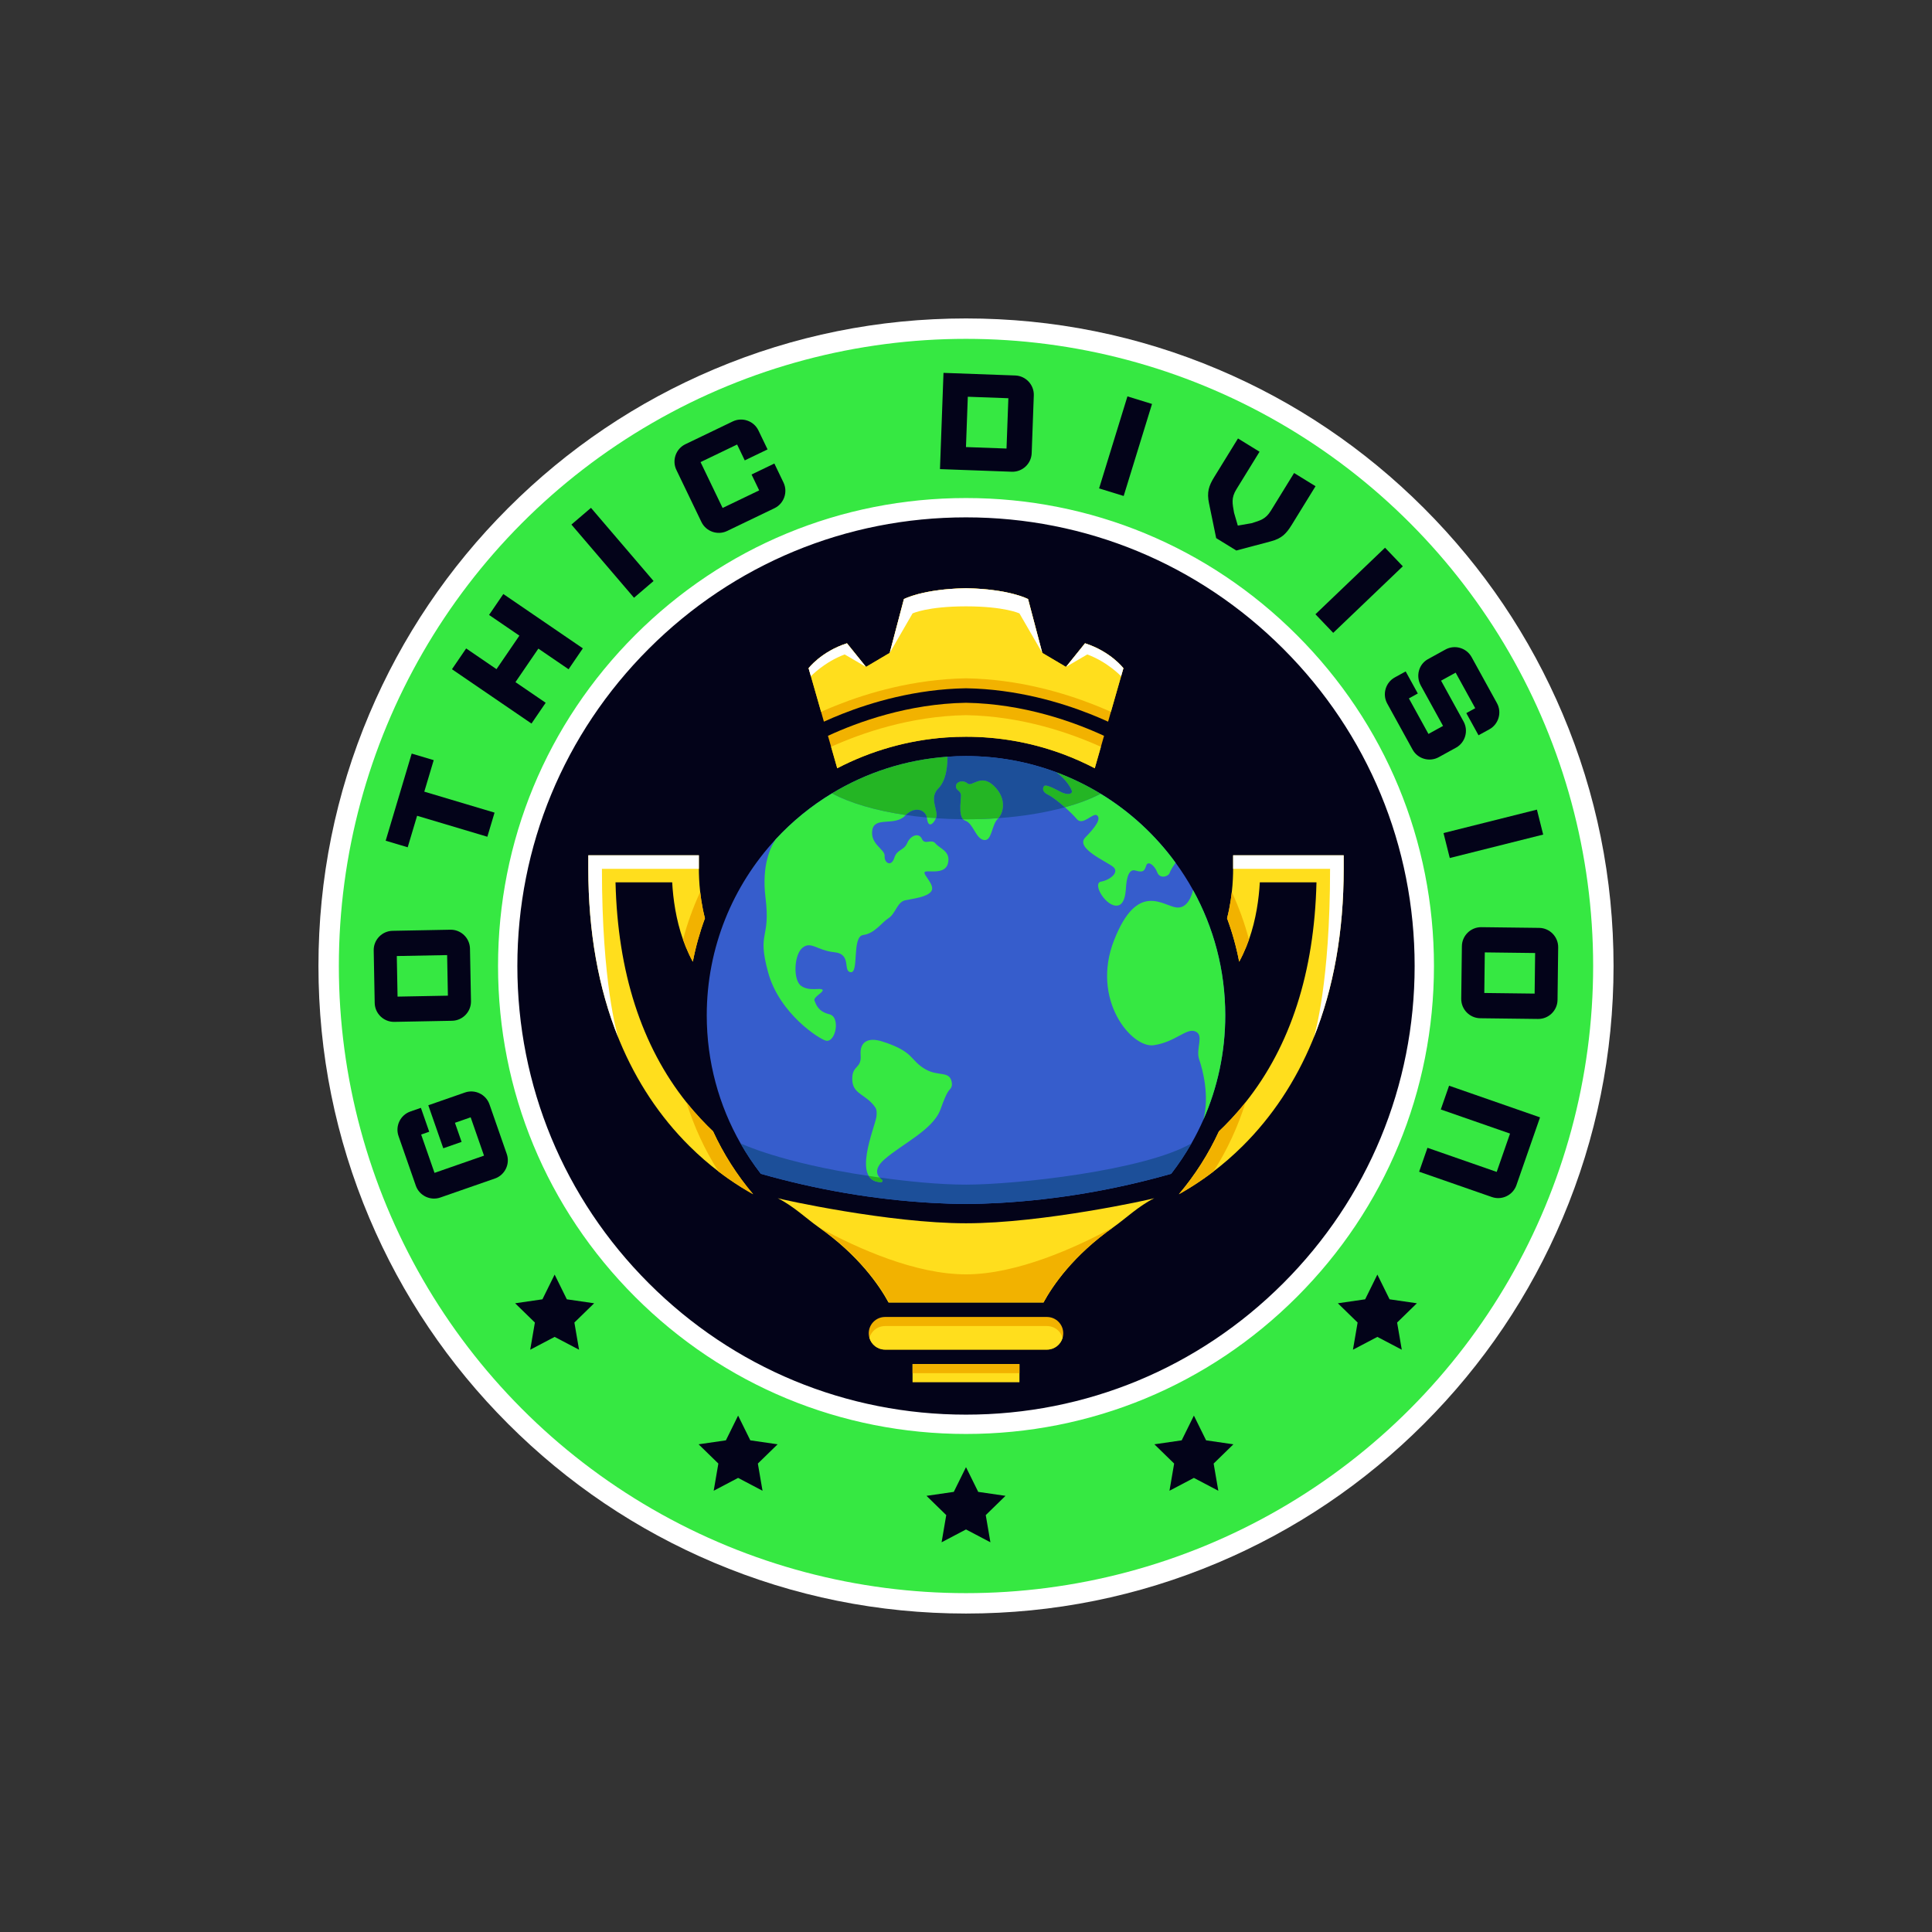 <?xml version="1.0" encoding="UTF-8"?><svg id="division" xmlns="http://www.w3.org/2000/svg" viewBox="0 0 2000 2000"><rect x="0" y="0" width="2000" height="2000" fill="#333333" stroke="none"/><defs><style>.cls-1{fill:#fff;}.cls-2{fill:#24b524;}.cls-3{fill:#365dcc;}.cls-4{fill:#030319;}.cls-5{fill:#36e842;}.cls-6{fill:#ffde1d;}.cls-7{fill:#1c4f99;}.cls-8{fill:#f2b200;}</style></defs><path class="cls-1" d="M1000,1670.33c-90.49,0-178.27-17.73-260.93-52.69-79.83-33.76-151.51-82.09-213.07-143.65-61.56-61.56-109.89-133.24-143.65-213.07-34.96-82.66-52.69-170.45-52.69-260.93s17.73-178.27,52.69-260.93c33.76-79.83,82.09-151.51,143.65-213.07,61.56-61.56,133.24-109.89,213.07-143.65,82.66-34.96,170.45-52.69,260.93-52.69s178.27,17.73,260.93,52.69c79.83,33.76,151.51,82.09,213.07,143.65,61.56,61.56,109.89,133.24,143.65,213.07,34.96,82.66,52.69,170.45,52.69,260.93s-17.73,178.27-52.69,260.93c-33.76,79.83-82.09,151.51-143.65,213.07-61.56,61.56-133.24,109.89-213.07,143.65-82.66,34.96-170.45,52.69-260.93,52.69Z"/><circle class="cls-5" cx="1000" cy="1000" r="649.22"/><circle class="cls-4" cx="1000" cy="1000" r="475.67"/><g><path class="cls-4" d="M512.33,1219.98l-56.49,19.68c-10.36,3.61-21.78-1.91-25.39-12.27l-17.9-51.38c-3.61-10.36,1.91-21.78,12.27-25.39l10.89-3.79,8.62,24.75-8.34,2.9,13.82,39.68,51.24-17.85-13.82-39.67-16.27,5.67,6.89,19.77-18.96,6.61-15.51-44.52,37.93-13.21c10.36-3.61,21.78,1.91,25.39,12.27l17.9,51.38c3.61,10.36-1.91,21.78-12.27,25.39Z"/><path class="cls-4" d="M468,1056.7l-59.8,1.13c-10.96,.21-20.1-8.59-20.31-19.56l-1.03-54.39c-.21-10.96,8.59-20.1,19.56-20.31l59.8-1.13c10.96-.21,20.1,8.59,20.31,19.56l1.03,54.39c.21,10.96-8.59,20.1-19.56,20.31Zm-5.13-67.99l-52.11,.98,.79,42,52.11-.98-.79-42Z"/><path class="cls-4" d="M431.78,844.5l-9.74,32.61-22.79-6.8,26.93-90.2,22.79,6.8-9.74,32.61,72.73,21.71-7.46,24.97-72.73-21.71Z"/><path class="cls-4" d="M467.87,692.78l14.7-21.52,31.4,21.45,23.7-34.69-31.4-21.45,14.78-21.64,82.32,56.24-14.78,21.64-31.28-21.37-23.7,34.69,31.28,21.37-14.7,21.52-82.32-56.24Z"/><path class="cls-4" d="M591.53,543.03l20.24-17.31,64.79,75.75-20.24,17.31-64.79-75.75Z"/><path class="cls-4" d="M726.12,540.37l-25.93-53.9c-4.75-9.88-.56-21.86,9.32-26.61l49.02-23.58c9.88-4.75,21.86-.56,26.61,9.32l9.44,19.63-23.61,11.36-7.9-16.43-37.86,18.21,22.84,47.48,37.86-18.21-7.9-16.43,23.61-11.36,9.44,19.63c4.75,9.88,.56,21.86-9.32,26.61l-49.02,23.58c-9.88,4.75-21.85,.56-26.61-9.32Z"/><path class="cls-4" d="M976.69,385.99l74.29,2.71c10.96,.4,19.6,9.69,19.2,20.65l-2.18,59.78c-.4,10.96-9.69,19.6-20.65,19.2l-74.29-2.71,3.64-99.62Zm65.26,78.34l1.9-52.09-41.98-1.53-1.9,52.09,41.98,1.53Z"/><path class="cls-4" d="M1167.12,410.33l25.45,7.84-29.34,95.27-25.45-7.84,29.34-95.27Z"/><path class="cls-4" d="M1251.61,521.24c-2.48-11.73-.3-18.25,5.38-27.46l24.57-39.89,22.31,13.74-23.97,38.92c-5.53,8.97-4.1,14.53-2.41,24.27l3.88,13.26,14.22-2.45c9.14-2.9,14.56-4.08,20.08-13.05l23.97-38.92,22.19,13.67-24.57,39.89c-5.68,9.22-10.4,14.17-21.4,17.09l-36.02,9.59-20.86-12.85-7.37-35.82Z"/><path class="cls-4" d="M1433.78,566.98l18.41,19.25-72.05,68.9-18.41-19.25,72.05-68.9Z"/><path class="cls-4" d="M1443.91,701.25l11.23-6.18,12.57,22.83-9.23,5.08,20.26,36.8,15.1-8.31-23.01-41.8c-5.43-9.86-2.14-21.91,7.15-27.18l18.34-10.1c9.61-5.29,21.79-1.76,27.08,7.85l26.24,47.66c5.29,9.61,1.76,21.79-7.85,27.08l-11.23,6.18-12.64-22.96,9.23-5.08-20.26-36.8-15.1,8.31,23.28,42.29c5.22,9.48,1.87,21.41-7.35,26.81l-18.34,10.1c-9.61,5.29-21.79,1.76-27.08-7.85l-26.24-47.66c-5.29-9.61-1.76-21.79,7.85-27.08Z"/><path class="cls-4" d="M1591.01,838.12l6.48,25.83-96.69,24.26-6.48-25.83,96.69-24.26Z"/><path class="cls-4" d="M1533.52,959.81l59.81,.73c10.97,.13,19.83,9.22,19.69,20.18l-.67,54.4c-.13,10.97-9.22,19.83-20.18,19.69l-59.81-.73c-10.97-.13-19.83-9.22-19.69-20.18l.67-54.4c.13-10.97,9.22-19.83,20.18-19.69Zm3.01,68.12l52.12,.64,.52-42.01-52.12-.64-.51,42.01Z"/><path class="cls-4" d="M1594.23,1156.7l-24.44,70.2c-3.61,10.36-15.03,15.88-25.39,12.27l-75.32-26.22,8.62-24.75,71.68,24.96,13.81-39.68-71.68-24.96,8.57-24.61,94.14,32.78Z"/></g><path class="cls-1" d="M1000,535.57c124.05,0,240.68,48.31,328.4,136.03,87.72,87.72,136.03,204.35,136.03,328.4s-48.31,240.68-136.03,328.4c-87.72,87.72-204.35,136.03-328.4,136.03s-240.68-48.31-328.4-136.03c-87.72-87.72-136.03-204.35-136.03-328.4s48.31-240.68,136.03-328.4c87.72-87.72,204.35-136.03,328.4-136.03m0-20c-129.4,0-251.04,50.39-342.54,141.89-91.5,91.5-141.89,213.15-141.89,342.54s50.39,251.04,141.89,342.54c91.5,91.5,213.15,141.89,342.54,141.89s251.04-50.39,342.54-141.89c91.5-91.5,141.89-213.15,141.89-342.54s-50.39-251.04-141.89-342.54c-91.5-91.5-213.15-141.89-342.54-141.89h0Z"/><rect class="cls-6" x="944.67" y="1412.11" width="110.66" height="18.78"/><path class="cls-8" d="M1100.67,1380.22c0,1.24-.13,2.45-.39,3.61-.08,.36-.17,.73-.28,1.08-2.02,7.04-8.52,12.2-16.22,12.2h-167.56c-7.7,0-14.2-5.16-16.22-12.2-.11-.35-.2-.72-.28-1.08-.26-1.16-.39-2.37-.39-3.61,0-4.67,1.89-8.89,4.95-11.94,3.05-3.06,7.28-4.95,11.94-4.95h167.56c4.66,0,8.89,1.89,11.94,4.95,3.06,3.05,4.95,7.27,4.95,11.94Z"/><path class="cls-6" d="M1100,1384.91c-2.02,7.04-8.52,12.2-16.22,12.2h-167.56c-7.7,0-14.2-5.16-16.22-12.2,.79-2.77,2.29-5.26,4.28-7.24,3.05-3.06,7.28-4.95,11.94-4.95h167.56c4.66,0,8.89,1.89,11.94,4.95,1.99,1.98,3.49,4.47,4.28,7.24Z"/><path class="cls-8" d="M1142.9,761.72l-3.25,11.35-6.35,22.23c-10.66-5.57-21.66-10.46-32.88-14.63l-3.38-1.25h-.06c-31.05-11.11-63.66-16.74-96.98-16.74-6.85,0-13.8,.24-20.65,.73-39.23,2.77-77.82,13.74-112.65,31.89l-6.35-22.23-3.25-11.35c31.19-14.41,83.03-33.21,142.9-34.21,59.87,1,111.71,19.8,142.9,34.21Z"/><path class="cls-8" d="M1162.93,691.72l-2.38,8.33-10.54,36.85-2.91,10.16c-5.75-2.62-12.13-5.36-19.08-8.1-29.67-11.72-75.61-25.62-128.02-26.46-52.41,.84-98.35,14.74-128.02,26.46-6.95,2.74-13.33,5.48-19.08,8.1l-2.91-10.16-10.54-36.85-2.38-8.33s13.04-17.18,39.71-25.78l19.7,24.45,24.56-14.52,14.7-55.7s.08-.04,.25-.13c.07-.03,.16-.08,.27-.13,.49-.24,1.33-.63,2.54-1.12,.21-.09,.43-.18,.67-.27,1.13-.44,2.51-.96,4.17-1.51,.39-.13,.79-.26,1.21-.39,.79-.25,1.63-.51,2.53-.77,.57-.17,1.15-.34,1.76-.5,.37-.11,.73-.2,1.11-.3,.58-.16,1.17-.31,1.79-.47,2.02-.51,4.25-1.02,6.68-1.51,.37-.08,.76-.15,1.15-.23,1.27-.25,2.59-.49,3.97-.73,.45-.08,.91-.16,1.37-.23,2.79-.46,5.79-.89,9.01-1.27,.94-.11,1.9-.22,2.88-.32,2.29-.24,4.69-.46,7.19-.64,.23-.02,.47-.04,.71-.05,1.6-.12,3.25-.22,4.95-.31,3.19-.16,6.54-.28,10.05-.34,3.51,.06,6.86,.18,10.05,.34,1.7,.09,3.35,.19,4.95,.31,.24,.01,.48,.03,.71,.05,2.5,.18,4.9,.4,7.19,.64,.98,.1,1.94,.21,2.88,.32,3.22,.38,6.22,.81,9.01,1.27,.46,.07,.92,.15,1.37,.23,1.38,.24,2.7,.48,3.97,.73,.39,.08,.78,.15,1.15,.23,2.43,.49,4.66,1,6.68,1.51,.62,.16,1.21,.31,1.79,.47,.38,.1,.74,.19,1.11,.3,.61,.16,1.19,.33,1.76,.5,.9,.26,1.74,.52,2.53,.77,.42,.13,.82,.26,1.21,.39,1.66,.55,3.04,1.07,4.17,1.51,.24,.09,.46,.18,.67,.27,1.21,.49,2.05,.88,2.54,1.12,.11,.05,.2,.1,.27,.13,.17,.09,.25,.13,.25,.13l14.7,55.7,24.56,14.52,19.7-24.45c26.67,8.6,39.71,25.78,39.71,25.78Z"/><path class="cls-6" d="M1162.93,691.72l-2.38,8.33-10.54,36.85c-5.32-2.39-11.13-4.86-17.39-7.32-30.73-12.14-78.32-26.54-132.62-27.38-54.3,.84-101.89,15.24-132.62,27.38-6.26,2.46-12.07,4.93-17.39,7.32l-10.54-36.85-2.38-8.33s13.04-17.18,39.71-25.78l19.7,24.45,24.56-14.52,14.7-55.7s.08-.04,.25-.13c.07-.03,.16-.08,.27-.13,.49-.24,1.33-.63,2.54-1.12,.21-.09,.43-.18,.67-.27,1.13-.44,2.51-.96,4.17-1.51,.39-.13,.79-.26,1.21-.39,.79-.25,1.63-.51,2.53-.77,.57-.17,1.15-.34,1.76-.5,.37-.11,.73-.2,1.11-.3,.58-.16,1.17-.31,1.79-.47,2.02-.51,4.25-1.02,6.68-1.51,.37-.08,.76-.15,1.15-.23,1.27-.25,2.59-.49,3.97-.73,.45-.08,.91-.16,1.37-.23,2.79-.46,5.79-.89,9.01-1.27,.94-.11,1.9-.22,2.88-.32,2.29-.24,4.69-.46,7.19-.64,.23-.02,.47-.04,.71-.05,1.61-.12,3.25-.22,4.95-.31,3.19-.16,6.54-.28,10.05-.34,3.51,.06,6.86,.18,10.05,.34,1.7,.09,3.34,.19,4.95,.31,.24,.01,.48,.03,.71,.05,2.5,.18,4.9,.4,7.19,.64,.98,.1,1.94,.21,2.88,.32,3.22,.38,6.22,.81,9.01,1.27,.46,.07,.92,.15,1.37,.23,1.38,.24,2.7,.48,3.97,.73,.39,.08,.78,.15,1.15,.23,2.43,.49,4.66,1,6.68,1.51,.62,.16,1.21,.31,1.79,.47,.38,.1,.74,.19,1.11,.3,.61,.16,1.19,.33,1.76,.5,.9,.26,1.74,.52,2.53,.77,.42,.13,.82,.26,1.21,.39,1.66,.55,3.04,1.07,4.17,1.51,.24,.09,.46,.18,.67,.27,1.21,.49,2.05,.88,2.54,1.12,.11,.05,.2,.1,.27,.13,.17,.09,.25,.13,.25,.13l14.7,55.7,24.56,14.52,19.7-24.45c26.67,8.6,39.71,25.78,39.71,25.78Z"/><rect class="cls-8" x="944.67" y="1412.11" width="110.66" height="9.39"/><path class="cls-6" d="M1139.65,773.07l-6.35,22.23c-10.66-5.57-21.66-10.46-32.88-14.63l-3.38-1.25h-.06c-31.05-11.11-63.66-16.74-96.98-16.74-6.85,0-13.8,.24-20.65,.73-39.23,2.77-77.82,13.74-112.65,31.89l-6.35-22.23c31.47-14.18,81.81-31.77,139.65-32.74,57.84,.97,108.18,18.56,139.65,32.74Z"/><g><path class="cls-1" d="M896.48,690.39l-22.04-12.92c-21.22,7.89-34.99,22.58-34.99,22.58l-2.38-8.33s13.04-17.18,39.71-25.78l19.7,24.45Z"/><path class="cls-1" d="M1103.52,690.39l22.04-12.92c21.22,7.89,34.99,22.58,34.99,22.58l2.38-8.33s-13.04-17.18-39.71-25.78l-19.7,24.45Z"/></g><path class="cls-1" d="M1078.96,675.87l-23.63-40.85s-15.33-7.33-55.33-7.33-55.33,7.33-55.33,7.33l-23.63,40.85,14.7-55.7s19.38-10.48,64.26-11.22c44.88,.74,64.26,11.22,64.26,11.22l14.7,55.7Z"/><polygon class="cls-4" points="1000 1518.78 1012.64 1544.39 1040.89 1548.49 1020.45 1568.43 1025.27 1596.57 1000 1583.28 974.73 1596.57 979.55 1568.43 959.11 1548.49 987.36 1544.39 1000 1518.78"/><polygon class="cls-4" points="1425.84 1319.44 1438.48 1345.04 1466.74 1349.15 1446.29 1369.08 1451.12 1397.22 1425.84 1383.94 1400.57 1397.22 1405.4 1369.08 1384.95 1349.15 1413.21 1345.04 1425.84 1319.44"/><path class="cls-6" d="M779.64,1236.26c-7.9-4.4-16.6-9.74-25.77-16.17-3.32-2.33-6.7-4.8-10.13-7.43-9.79-7.49-19.97-16.21-30.14-26.32-30.48-30.28-54.74-66.81-72.11-108.6-.47-1.14-.94-2.28-1.4-3.43-.01-.02-.02-.06-.04-.11-20.59-50.98-31.03-109.77-31.03-174.79v-14h114.45v14c0,5.99,.27,14.36,1.35,24.02,.32,2.83,.7,5.76,1.17,8.78,.91,5.89,2.12,12.1,3.76,18.41-5.39,14.56-9.59,29.59-12.54,44.96-2.78-5.09-5.22-10.31-7.35-15.56-1-2.46-1.93-4.92-2.8-7.39-7.37-20.96-10.27-42.14-11.21-59.22h-58.66c2.24,92.95,26.87,169.33,73.41,227.69,2.53,3.19,5.14,6.32,7.81,9.4,4.44,5.12,9.06,10.09,13.86,14.91,1.97,1.98,3.95,3.9,5.92,5.77,10.72,23.28,24.61,45.15,41.45,65.08Z"/><path class="cls-1" d="M723.47,899.41h-100.36c0,118.06,15.69,170.78,16.91,174.71-20.57-50.96-31-109.72-31-174.71v-14h114.45v14Z"/><path class="cls-8" d="M717.21,995.58c-2.78-5.09-5.22-10.31-7.35-15.56-1-2.46-1.93-4.92-2.8-7.39,4.48-16.91,10.42-33.37,17.76-49.2,.32,2.83,.7,5.76,1.17,8.78,.91,5.89,2.12,12.1,3.76,18.41-5.39,14.56-9.59,29.59-12.54,44.96Z"/><path class="cls-8" d="M779.64,1236.26c-7.9-4.4-16.6-9.74-25.77-16.17-3.32-2.33-6.7-4.8-10.13-7.43-14.2-22.35-25.31-46.38-33.14-71.56,2.53,3.19,5.14,6.32,7.81,9.4,4.44,5.12,9.06,10.09,13.86,14.91,1.97,1.98,3.95,3.9,5.92,5.77,10.72,23.28,24.61,45.15,41.45,65.08Z"/><path class="cls-6" d="M1220.36,1236.26c7.9-4.4,16.6-9.74,25.77-16.17,3.32-2.33,6.7-4.8,10.13-7.43,9.79-7.49,19.97-16.21,30.14-26.32,30.48-30.28,54.74-66.81,72.11-108.6,.47-1.14,.94-2.28,1.4-3.43,.01-.02,.02-.06,.04-.11,20.59-50.98,31.03-109.77,31.03-174.79v-14h-114.45v14c0,5.99-.27,14.36-1.35,24.02-.32,2.83-.7,5.76-1.17,8.78-.91,5.89-2.12,12.1-3.76,18.41,5.39,14.56,9.59,29.59,12.54,44.96,2.78-5.09,5.22-10.31,7.35-15.56,1-2.46,1.93-4.92,2.8-7.39,7.37-20.96,10.27-42.14,11.21-59.22h58.66c-2.24,92.95-26.87,169.33-73.41,227.69-2.53,3.19-5.14,6.32-7.81,9.4-4.44,5.12-9.06,10.09-13.86,14.91-1.97,1.98-3.95,3.9-5.92,5.77-10.72,23.28-24.61,45.15-41.45,65.08Z"/><path class="cls-1" d="M1276.53,899.41h100.36c0,118.06-15.69,170.78-16.91,174.71,20.57-50.96,31-109.72,31-174.71v-14h-114.45v14Z"/><path class="cls-8" d="M1282.79,995.58c2.78-5.09,5.22-10.31,7.35-15.56,1-2.46,1.93-4.92,2.8-7.39-4.48-16.91-10.42-33.37-17.76-49.2-.32,2.83-.7,5.76-1.17,8.78-.91,5.89-2.12,12.1-3.76,18.41,5.39,14.56,9.59,29.59,12.54,44.96Z"/><path class="cls-8" d="M1220.36,1236.26c7.9-4.4,16.6-9.74,25.77-16.17,3.32-2.33,6.7-4.8,10.13-7.43,14.2-22.35,25.31-46.38,33.14-71.56-2.53,3.19-5.14,6.32-7.81,9.4-4.44,5.12-9.06,10.09-13.86,14.91-1.97,1.98-3.95,3.9-5.92,5.77-10.72,23.28-24.61,45.15-41.45,65.08Z"/><g><polygon class="cls-4" points="1235.92 1465.43 1248.55 1491.03 1276.81 1495.14 1256.36 1515.07 1261.19 1543.21 1235.92 1529.92 1210.64 1543.21 1215.47 1515.07 1195.02 1495.14 1223.28 1491.03 1235.92 1465.43"/><polygon class="cls-4" points="764.08 1465.43 751.45 1491.03 723.19 1495.14 743.64 1515.07 738.81 1543.21 764.08 1529.92 789.36 1543.21 784.53 1515.07 804.98 1495.14 776.72 1491.03 764.08 1465.43"/></g><polygon class="cls-4" points="574.16 1319.44 561.52 1345.04 533.26 1349.15 553.71 1369.08 548.88 1397.22 574.16 1383.94 599.43 1397.22 594.6 1369.08 615.05 1349.15 586.79 1345.04 574.16 1319.44"/><path class="cls-3" d="M1268.38,1051.06c0,38.42-8.07,74.95-22.62,107.99-3.7,8.42-7.83,16.62-12.35,24.56-6.27,11.01-13.29,21.54-21.01,31.5-57.78,16.47-117.21,26.7-177.3,30.13-12.07,.69-23.91,1.09-35.1,1.09s-23.03-.4-35.1-1.09c-60.1-3.43-119.53-13.66-177.31-30.13-7.71-9.97-14.74-20.49-21-31.51-22.26-39.09-34.97-84.33-34.97-132.54,0-70.36,27.08-134.4,71.39-182.26,17.05-18.43,36.66-34.46,58.26-47.52,35.32-21.38,75.97-34.84,119.49-37.92,6.36-.45,12.77-.68,19.24-.68,32.87,0,64.35,5.91,93.45,16.74h.01c16.08,5.97,31.43,13.44,45.89,22.24,30.36,18.48,56.76,42.81,77.62,71.44,6.6,9.03,12.63,18.48,18.07,28.32,21.25,38.43,33.34,82.62,33.34,129.64Z"/><path class="cls-5" d="M981.26,893.92c-3.33,12.74-22.89,5.93-24.15,9.04-1.25,3.11,11.26,13.48,6.97,19.67-4.3,6.18-18.97,7.59-27.11,9.37-8.15,1.77-10,13.92-17.11,18.44-7.12,4.52-14.38,15.93-26.3,17.48-11.93,1.56-4.15,39.26-12.82,38.52-8.66-.74,1.41-18.74-16.88-20.67-18.3-1.92-24.23-11.85-33.12-4.66-8.88,7.18-9.92,33.48-1.4,39.48s19.85,1.63,22.07,3.93c2.22,2.29-9.85,7.4-8.22,11.4,1.63,4,3.78,11.26,15.48,14.08,11.7,2.81,6.37,29.4-3.56,27.33-6.45-1.35-48.29-27.78-60-70.89-11.7-43.11,2.82-33.04-2.66-77.18-4.27-34.36,5.86-53.62,10.56-60.46,17.05-18.43,36.66-34.46,58.26-47.52,18.65,9.98,45.23,17.85,76.46,22.42-.28,.26-.56,.54-.84,.82-10.96,11.11-31.7,.29-33.92,14.96-2.23,14.66,13.33,19.63,12.81,26.74s6.89,11.48,9.93,2c3.03-9.48,9.92-7.41,13.4-15.48,3.49-8.08,12.23-11.11,15.26-4.3,3.04,6.82,9.78-.59,14.08,4.74,4.29,5.34,16.15,8,12.81,20.74Z"/><path class="cls-5" d="M1000.67,848.11c-1.24,0-2.47,0-3.7-.02,.61,.66,1.34,1.17,2.22,1.46,8.44,2.81,10.74,18.52,19.26,20,8.52,1.48,7.85-15.26,14.3-21.7,.29-.29,.56-.59,.83-.91h0c-10.64,.77-21.64,1.17-32.9,1.17Z"/><path class="cls-5" d="M1216.97,893.1c-.88,1.23-5.03,7.16-6.15,10.53-1.26,3.77-10.15,6.66-12.89-.67s-9.41-12-11.19-7.33c-1.77,4.66-2.14,8.37-11.33,5.55-9.18-2.81-9.63,15.78-10,20.3s-1.63,14.44-8,15.85c-12.01,2.65-27.26-22.89-17.63-24.67,9.63-1.77,19.26-9.77,12.59-15.26-6.66-5.48-39.7-19.4-28.89-30.44,10.82-11.04,16.45-19.26,12.3-22.82-4.15-3.55-14.81,11.26-21.04,3.78-2.71-3.26-7.37-7.83-12.35-12.22,14.28-3.93,26.77-8.67,36.96-14.04,30.36,18.48,56.76,42.81,77.62,71.44Z"/><path class="cls-7" d="M1096.89,819.18c-8.37-4.52-14.74-7.18-16.07-5.41-1.34,1.78-2.59,5.78,4.29,9.04,3.89,1.84,10.84,7.22,17.28,12.89-19.93,5.5-43.34,9.41-68.82,11.24,5.87-6.84,8.28-20.86-4.68-33.39-13.56-13.11-22.59,1.48-27.26-2.52s-11.2-1.98-11.93,2c-.88,4.89,3.41,4.37,4.97,8.97,.9,2.65-2.96,20.4,2.3,26.09h0c-9.58-.07-18.96-.43-28.07-1.07,3.4-7.4-8-20.58,2.52-30.95,9.45-9.31,9.45-28.82,9.35-32.71,6.36-.45,12.77-.68,19.24-.68,32.87,0,64.35,5.91,93.45,16.74,.01-.01,.01,0,.01,0,9.99,7.08,15.82,17,16.17,19.69,.37,2.89-4.37,4.59-12.74,.07Z"/><path class="cls-2" d="M971.41,816.07c-10.52,10.37,.88,23.55-2.52,30.95-3.18-.22-6.32-.47-9.43-.75-1.88-7.7-11.63-12.04-21.73-2.57-31.23-4.57-57.81-12.44-76.46-22.42,35.32-21.38,75.97-34.84,119.49-37.92,.1,3.89,.1,23.4-9.35,32.71Z"/><path class="cls-2" d="M1028.89,813.55c-13.56-13.11-22.59,1.48-27.26-2.52-4.67-4-11.2-1.99-11.93,2-.89,4.89,3.41,4.37,4.96,8.96,.9,2.65-2.96,20.4,2.3,26.09,1.23,.02,2.46,.02,3.7,.02,11.26,0,22.26-.4,32.9-1.17h0c5.86-6.84,8.27-20.86-4.68-33.39Z"/><path class="cls-5" d="M1245.76,1159.05c6.43-24.47-.6-51.5-4.37-62.28-3.88-11.11,5.45-25-3.88-29-9.34-4-20.45,10.89-43.15,14.23-22.71,3.33-65.3-46.89-41.08-108.67,24.23-61.78,50.78-35.33,64.78-33.89,11.42,1.18,15.77-12.82,16.98-18.02,21.25,38.43,33.34,82.62,33.34,129.64,0,38.42-8.07,74.95-22.62,107.99Z"/><path class="cls-5" d="M959.71,847.63c1.03,8.74,5.77,6.81,9.18-.6h0c-3.18-.23-6.32-.48-9.43-.76,.11,.44,.19,.9,.25,1.36Z"/><path class="cls-2" d="M1139.35,821.66c-10.19,5.37-22.68,10.11-36.96,14.04-6.44-5.67-13.39-11.05-17.28-12.89-6.88-3.26-5.63-7.26-4.29-9.04,1.33-1.77,7.7,.89,16.07,5.41s13.11,2.82,12.74-.07c-.35-2.69-6.18-12.61-16.17-19.69,16.08,5.97,31.43,13.44,45.89,22.24Z"/><path class="cls-5" d="M984.38,1126.3c-2.15,3.47-3.23,1.07-10.79,22.11-7.56,21.04-39.85,35.85-57.93,51.7-12.32,10.81-7.21,17.76-2.72,21.09,1.14,.84,.49,2.66-.92,2.62-30.92-.71-6.49-56.28-4.76-67.74,.52-3.99,.37-7.45-1.23-9.76-1.14-1.65-2.34-3.1-3.57-4.39-9.77-10.29-21.31-10.72-20.13-27.31,.85-11.82,9.64-8.83,8.59-22.37-1.11-14.23,8.21-18.68,22.52-14.07,33.63,10.81,27.92,19.1,44.59,28.74,13.34,7.7,24.6,1.33,27.12,12.88,.65,2.98,.24,4.86-.77,6.49Z"/><path class="cls-6" d="M1194.91,1240.38c-16.01,7.9-30.03,21.36-42.29,29.99-41.38,29.1-62.65,60.13-72.38,77.96,0,0-.01,0-.01,.02-.18-.01-1.28-.01-3.1-.02-12.05-.02-55.63,0-71.27,0h-11.72c-15.64,0-59.22-.02-71.27,0-1.82,0-2.92,0-3.1,.02,0-.01,0-.01,0-.02-9.73-17.83-31-48.86-72.38-77.96-12.26-8.63-26.28-22.09-42.29-29.99,3.29,1.21,115.24,25.95,194.91,25.95s191.62-24.74,194.91-25.95Z"/><path class="cls-8" d="M1152.57,1270.37c-41.38,29.1-62.65,60.13-72.38,77.96h-159.99c-9.62-17.65-30.54-48.2-71.05-77.03,39.16,21.27,98.66,47.91,150.85,47.91s113.45-27.43,152.57-48.84Z"/><path class="cls-7" d="M1233.41,1183.61c-6.27,11.01-13.29,21.54-21.01,31.5-57.78,16.47-117.21,26.7-177.3,30.13-12.07,.69-23.91,1.09-35.1,1.09s-23.03-.4-35.1-1.09c-60.1-3.43-119.53-13.66-177.31-30.13-7.71-9.97-14.74-20.49-21-31.51,0,0,41.3,20.07,132.72,33.72,2.36,3.91,6.37,6.36,12.71,6.51,1.41,.03,2.06-1.79,.92-2.63-.85-.63-1.72-1.38-2.49-2.27,29.79,4.15,62.02,7.4,89.55,7.4,52.7,0,184.7-14.66,233.41-42.72Z"/><path class="cls-2" d="M912.02,1223.83c1.41,.03,2.06-1.78,.92-2.62-.85-.63-1.72-1.39-2.49-2.27-3.76-.52-7.48-1.06-11.14-1.61,2.36,3.9,6.37,6.36,12.71,6.5Z"/><path class="cls-7" d="M937.73,843.7c7.02,1.03,14.28,1.89,21.73,2.57-1.88-7.7-11.63-12.04-21.73-2.57Z"/></svg>